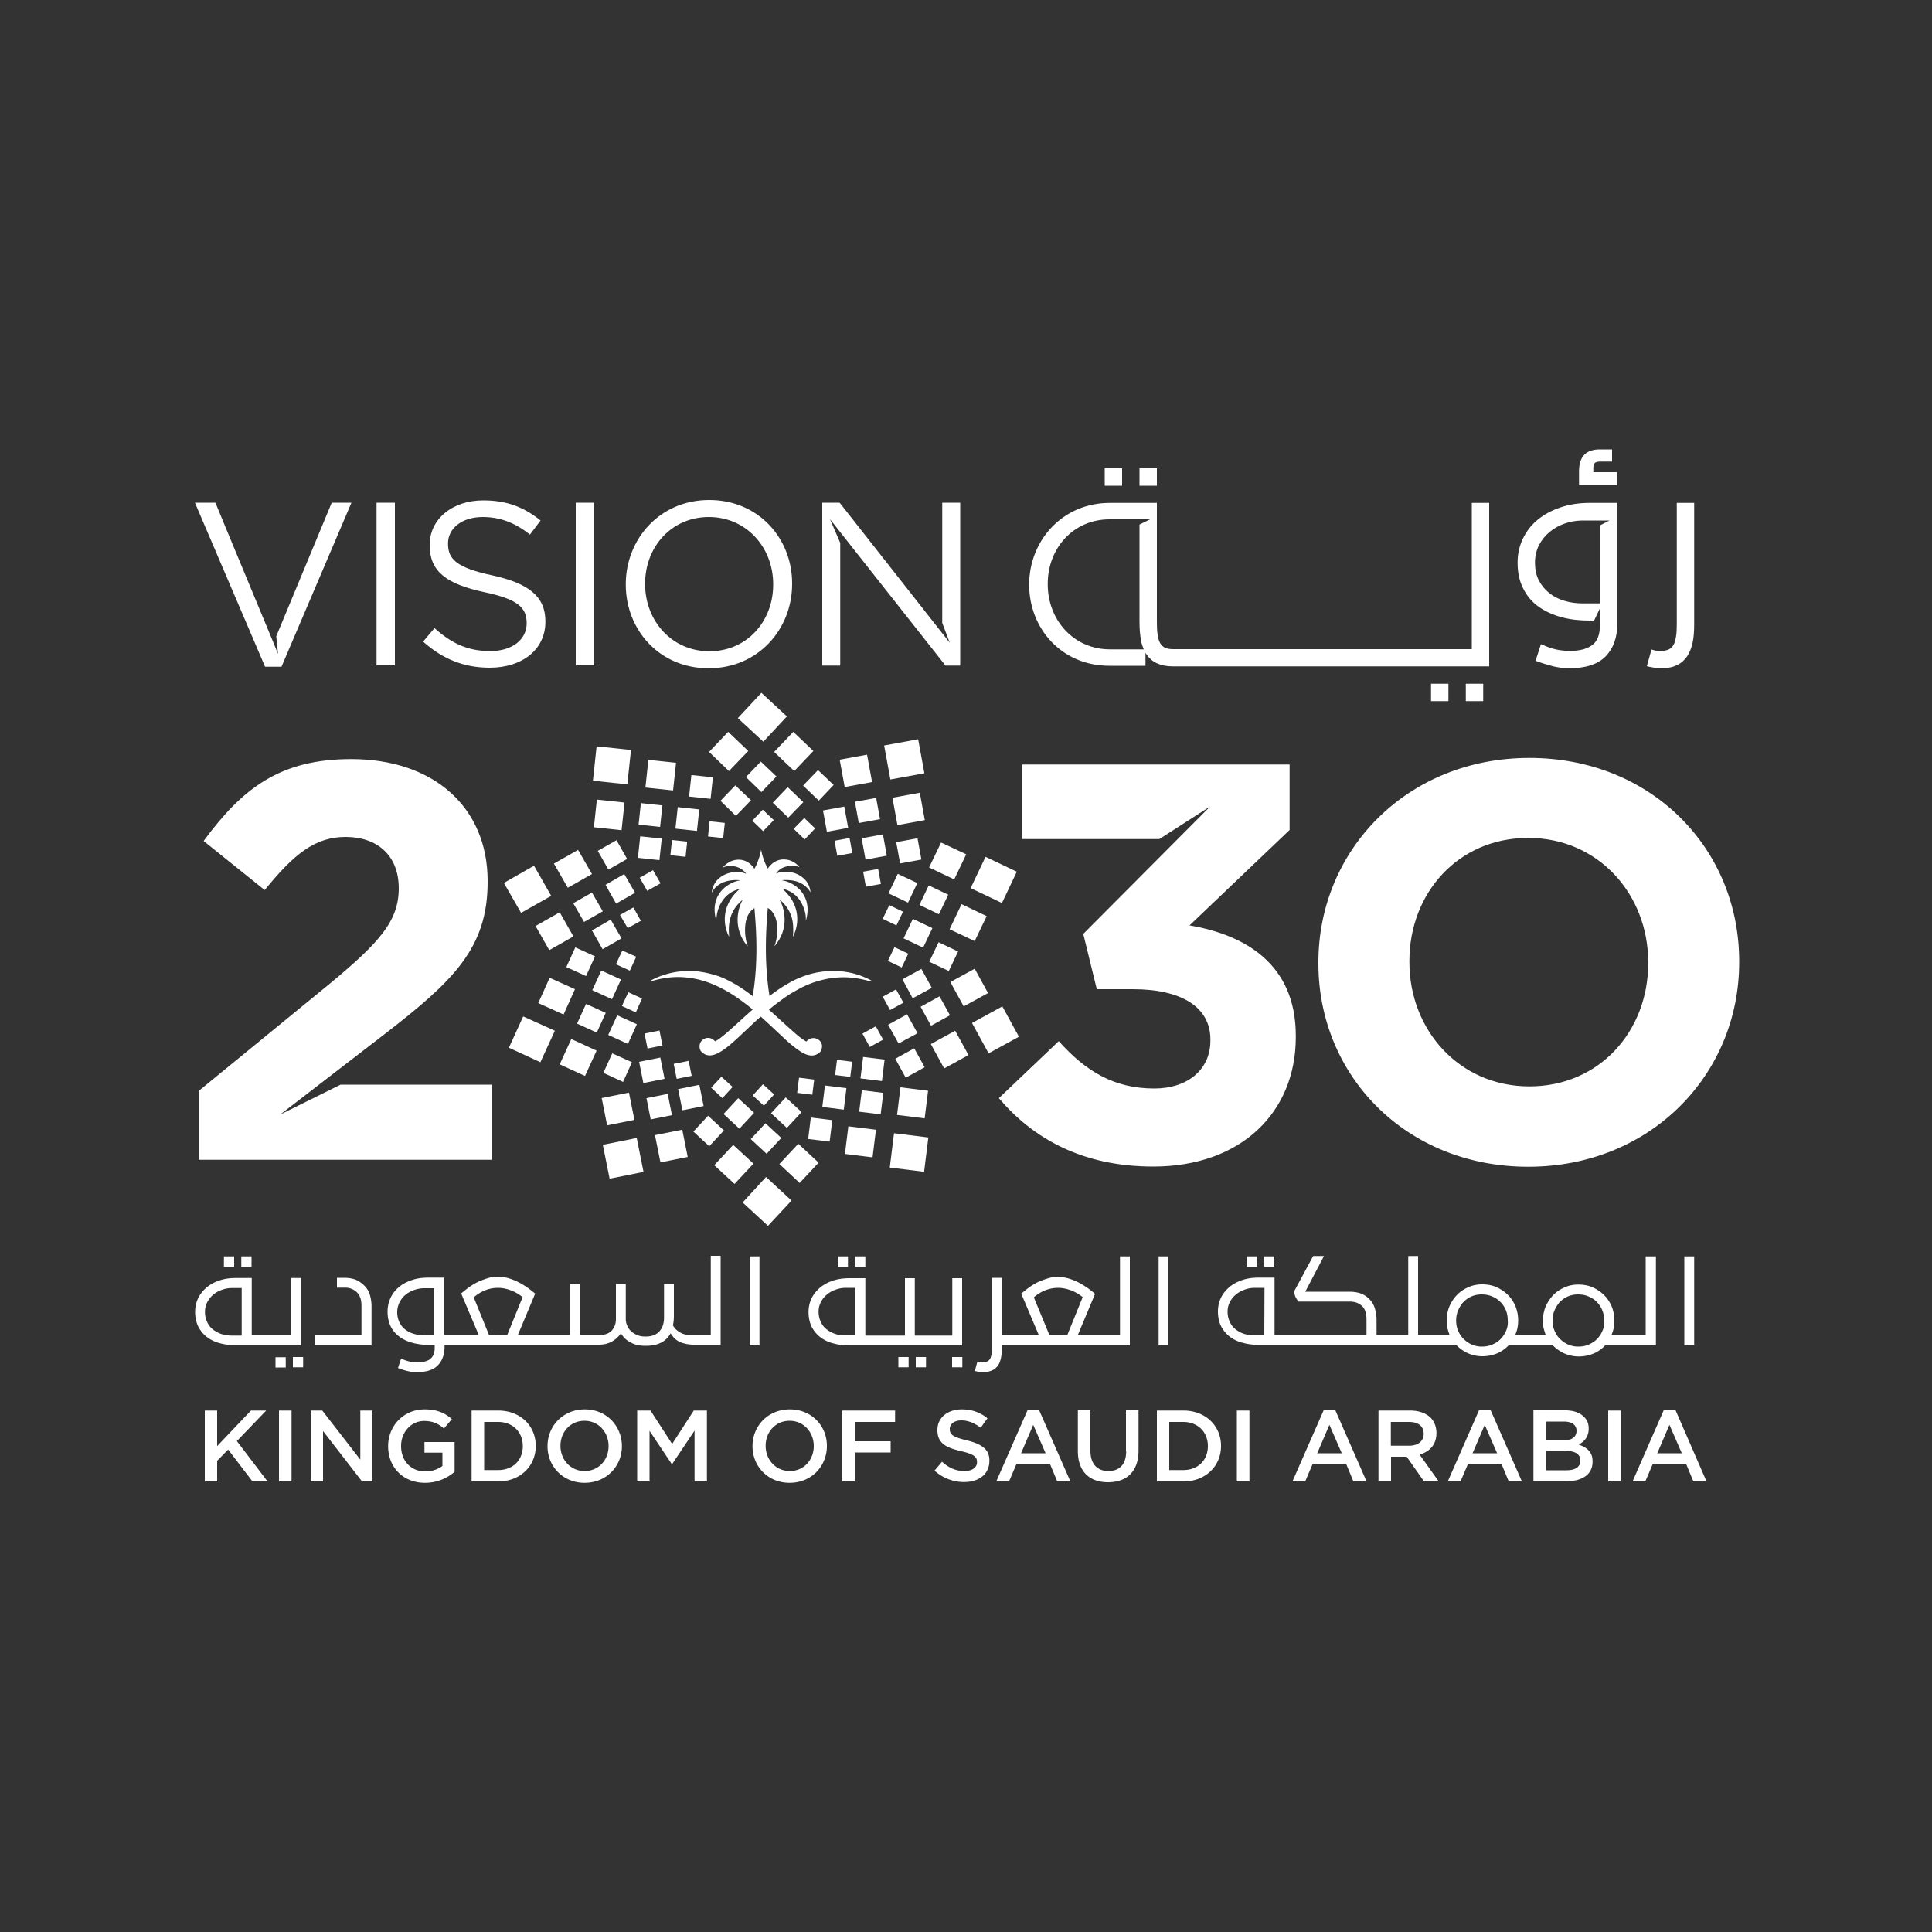 <svg version="1.1" id="Layer_1" xmlns="http://www.w3.org/2000/svg" x="0" y="0" viewBox="0 0 1000 1000" xml:space="preserve"><rect x="0" y="0" width="1000" height="1000" fill="#333333" stroke="none"/><style>.st0{fill:#fff}</style><path class="st0" d="M571.8 242.4h9v9h-9zm186.9 111.5h9v9h-9zm109.2-9.6c2.2-1 4-2.6 5.3-4.5 1.3-2 2.3-4.4 2.9-7.2.6-2.8.8-6 .8-9.5v-62.8h-9v62.8c0 2.5-.1 4.7-.4 6.4-.3 1.8-.7 3.2-1.3 4.3-.6 1.1-1.5 1.9-2.6 2.4s-2.5.7-4.2.7c-.8 0-1.5 0-2.1-.1s-1.4-.3-2.5-.6l-2.4 8.6c2.5.7 4.9 1 7.3 1 3.3.1 6-.4 8.2-1.5M837 244.4h-12.3v-2.1c0-1.1.2-2 .7-2.6.4-.5 1.4-.8 2.8-.8h6.2v-6.3H828c-3.4 0-6.1.9-7.9 2.7-1.8 1.8-2.8 4.7-2.8 8.6v7.3H837v-6.8zm-96.3 109.5h9v9h-9zM589.8 242.4h9v9h-9zm206.7 71.7c3.4 2.4 7.4 4.2 11.9 5.4 4.5 1.2 9.2 1.7 14.3 1.7h2.4l3-6.3v8.9c0 4.7-1.3 8.1-4 10.1s-6.5 3-11.4 3c-2.8 0-5.3-.3-7.5-.8s-4.7-1.4-7.6-2.7l-2.8 8.6c3.4 1.3 6.5 2.2 9.2 2.9 2.7.6 5.3 1 8 1 8.8 0 15.1-2.1 19.1-6.2 4-4.2 6-9.7 6-16.8v-62.6h-14.4c-5.5 0-10.6.8-15.2 2.4-4.6 1.6-8.5 3.7-11.7 6.4-3.3 2.7-5.8 6-7.6 9.8s-2.7 7.9-2.7 12.3c0 5.3 1 9.8 3 13.6 1.9 3.8 4.6 6.9 8 9.3m0-31.8c1.4-2.7 3.2-5 5.5-6.9s4.9-3.4 7.8-4.4c2.8-1 5.8-1.5 8.8-1.6h14.5L828 272v40.3h-9c-3.4 0-6.5-.5-9.5-1.4s-5.6-2.3-7.8-4.1c-2.2-1.8-4-4-5.3-6.6s-1.9-5.6-1.9-9c0-3.3.7-6.2 2-8.9m-222.3 62.3h18.7v-6.7l.6.9c1.4 2 3.1 3.5 5.3 4.5s4.9 1.6 8.1 1.6h163.9v-84.6h-9V336H607.3c-1.7 0-3.1-.2-4.2-.7-1.1-.5-1.9-1.3-2.6-2.4-.6-1.1-1.1-2.5-1.3-4.3-.3-1.8-.4-3.9-.4-6.4v-61.9h-24.3c-24.8 0-41.8 19.7-41.8 42.2v.2c0 22.5 16.7 41.9 41.5 41.9m-31.9-42.4c0-18.5 13.3-33.4 32-33.4h21l-5.5 2.7v50.6c0 3.5.3 6.7.8 9.5.3 1.6.8 3.1 1.4 4.5h-17.5c-18.7 0-32.2-15.1-32.2-33.7v-.2zm-54.6 20.2l3.9 10.3-57-72.5h-9v84.3h9.3V281l-5.3-12.3 59.8 75.8h7.6v-84.3h-9.3zm128 156.6l51.8-49.4v-33.9H529.1v38.6h71l26.3-16.9-65.7 66 7 28.6h18.7c25.2 0 40.1 9.3 40.1 26v.6c0 15.2-12 24.8-29 24.8-20.8 0-35.4-8.8-49.5-24.5l-31 29.5c17.6 20.7 43 35.4 79.9 35.4 45.7 0 73.8-28.3 73.8-66.9v-.6c.1-38-27.2-52.6-55-57.3M367.1 258.8c-25.7 0-43.2 20.3-43.2 43.6v.2c0 23.2 17.2 43.3 42.9 43.3s43.2-20.3 43.2-43.6v-.2c.1-23.2-17.2-43.3-42.9-43.3m33.1 43.8c0 19.1-13.7 34.5-33 34.5s-33.3-15.6-33.3-34.8v-.2c0-19.1 13.7-34.5 33-34.5s33.3 15.6 33.3 34.8v.2zm391.4 89.7c-63.2 0-109.2 47.6-109.2 105.8v.6c0 58.1 45.4 105.2 108.6 105.2s109.2-47.6 109.2-105.8v-.6c0-58.2-45.4-105.2-108.6-105.2m61.5 106.3c0 35.1-25.2 63.7-61.5 63.7s-62.1-29.2-62.1-64.3v-.6c0-35.1 25.2-63.7 61.5-63.7s62.1 29.2 62.1 64.3v.6zM298 260.2h9.5v84.2H298zM145 576.9l8.7-6.7 44.8-34.5c36.3-28 53.9-45 53.9-79.2v-.5c0-38.3-28.1-63.1-70.6-63.1-36.6 0-56.2 14.9-76.4 42.4l31.6 25.4c15.2-18.7 26.1-27.5 41.9-27.5 16.1 0 27.5 9.3 27.5 26.6 0 16.9-10 28-35.4 49.1l-68.2 55.8v35.6h151.6v-38.9h-78.1L145 576.9zm.7-231.8l36.2-84.9h-10.2L143 329.3l.9 9.2-2.3-5.7-24.9-60-5.2-12.6h-10.6l36.3 84.9zm49.2-84.9h9.5v84.2h-9.5zm59.9 37.6c-18.6-4-22.9-8.4-22.9-16.4v-.2c0-7.6 7-13.6 18-13.6 8.7 0 16.5 2.8 24.4 9.1l5.5-7.3c-8.6-6.9-17.4-10.4-29.7-10.4-16 0-27.7 9.7-27.7 23v.2c0 13.8 8.9 20.1 28.3 24.3 17.7 3.7 21.9 8.2 21.9 16v.2c0 8.3-7.5 14.3-18.8 14.3-11.7 0-20.1-4-28.9-11.9l-5.9 7c10.1 9 21.1 13.5 34.5 13.5 16.8 0 28.8-9.4 28.8-23.8v-.2c0-12.9-8.7-19.7-27.5-23.8m122.1 81l10.4 9.9-10 10.4-10.3-9.9zm23.8 10.4l10.4 9.9 9.9-10.4-10.4-9.9zm-14.6 13l8 7.8 7.8-8.1-8.1-7.7zm29.6 4.4l8.1 7.8 7.7-8.1-8.1-7.7zm-42.8 7.9l8 7.8 7.8-8.1-8.1-7.7zm27.1 1l8 7.7 7.8-8-8.1-7.8zm-10.6 9.3l5.6 5.4 5.5-5.7-5.7-5.4zm21.4 4.2l5.7 5.5 5.4-5.7-5.6-5.4z"/><path transform="rotate(-10.382 468.032 393.076)" class="st0" d="M459.1 384.1H477V402h-17.9z"/><path transform="rotate(-10.376 442.986 399.014)" class="st0" d="M435.8 391.8h14.4v14.4h-14.4z"/><path transform="rotate(-10.391 470.31 418.7)" class="st0" d="M463.1 411.5h14.4v14.4h-14.4z"/><path class="st0" d="M442.5 415l2 11 11-2-2-11z"/><path transform="rotate(-10.376 470.393 440.418)" class="st0" d="M464.8 434.8H476V446h-11.2z"/><path transform="rotate(-10.376 432.495 424.01)" class="st0" d="M426.9 418.4h11.2v11.2h-11.2z"/><path transform="rotate(-10.376 452.495 438.41)" class="st0" d="M446.9 432.8h11.2V444h-11.2z"/><path transform="rotate(-10.391 436.568 438.322)" class="st0" d="M432.6 434.4h7.9v7.9h-7.9z"/><path transform="rotate(-10.359 451.404 454.305)" class="st0" d="M447.4 450.4h7.9v7.9h-7.9z"/><path class="st0" d="M510.1 443.5l-7.7 16.2 16.2 7.7 7.7-16.2zm-23-7.4l-6.2 12.9 13 6.2 6.2-13zm10.6 31.9l-6.2 13 13 6.1 6.2-12.9zm-17-9.7l-4.8 10.1 10.1 4.8 4.8-10.1zm5.1 29.4l-4.8 10.1 10.1 4.8 4.8-10.1zm-21.1-35.4l-4.8 10.1 10.1 4.8 4.8-10.1zm7.8 23.3l-4.8 10.1 10.1 4.8 4.8-10.1zm-12.2-7.1l-3.4 7.1 7.1 3.4 3.4-7.1z"/><path transform="rotate(-64.545 464.887 495.474)" class="st0" d="M460.9 491.5h7.9v7.9h-7.9z"/><path class="st0" d="M518.8 520.9l-15.7 8.6 8.6 15.7 15.7-8.6zm-14.3-19.5l-12.6 6.9 6.9 12.6 12.6-6.9zm-10.1 32.1l-12.6 6.9 6.9 12.6 12.6-6.9zm-8.1-17.8l-9.8 5.4 5.4 9.8 9.8-5.4zm-13.1 26.9l-9.8 5.4 5.4 9.8 9.8-5.4zm3.7-41.1l-9.8 5.4 5.3 9.8 9.9-5.4zm-7.4 23.5l-9.8 5.4 5.4 9.7 9.8-5.3zm-5.7-12.9l-6.9 3.8 3.8 6.9 6.9-3.8zm-10.5 19.1l-6.9 3.8 3.8 6.9 6.9-3.8z"/><path transform="rotate(-82.952 470.53 596.553)" class="st0" d="M461.6 587.6h17.9v17.9h-17.9z"/><path transform="rotate(-82.935 472.383 570.844)" class="st0" d="M465.2 563.6h14.4V578h-14.4z"/><path transform="rotate(-82.935 445.337 590.969)" class="st0" d="M438.1 583.8h14.4v14.4h-14.4z"/><path transform="rotate(-82.952 450.948 570.49)" class="st0" d="M445.3 564.9h11.2v11.2h-11.2z"/><path transform="rotate(-82.952 424.608 584.658)" class="st0" d="M419 579h11.2v11.2H419z"/><path transform="rotate(-82.935 451.663 553.347)" class="st0" d="M446.1 547.7h11.2v11.2h-11.2z"/><path transform="rotate(-82.935 431.878 568.116)" class="st0" d="M426.3 562.5h11.2v11.2h-11.2z"/><path transform="rotate(-82.952 436.727 553.014)" class="st0" d="M432.8 549h7.9v7.9h-7.9z"/><path transform="rotate(-82.958 417.009 562.25)" class="st0" d="M413.1 558.3h7.9v7.9h-7.9z"/><path class="st0" d="M409.7 621.4l-13.2-12.2-12.1 13.2 13.1 12.1zm-2.4-250.6l-13.2-12.2-12.2 13.1 13.2 12.2zm16.4 231l-10.5-9.8-9.8 10.5 10.5 9.8zm-33.7.5l-10.5-9.7-9.8 10.5 10.5 9.7zm14.4-13.3l-8.2-7.6-7.6 8.2 8.2 7.6zm-29.7-3.9l-8.2-7.6-7.6 8.2 8.2 7.6zm40.2-9.5l-8.2-7.6-7.6 8.2 8.2 7.6zm-24.6.4l-8.2-7.6-7.6 8.2 8.2 7.6zm10.4-9.5l-5.8-5.3-5.3 5.8 5.8 5.3zm-21.5-3.9l-5.8-5.3-5.3 5.7 5.8 5.4z"/><path transform="rotate(-11.333 322.562 599.54)" class="st0" d="M313.6 590.6h17.9v17.9h-17.9z"/><path transform="rotate(-11.333 347.414 593.256)" class="st0" d="M340.3 586h14.4v14.4h-14.4z"/><path transform="rotate(-11.344 319.9 574.003)" class="st0" d="M312.7 566.8h14.4v14.4h-14.4z"/><path class="st0" d="M347.8 577.2l-2.2-11-11 2.2 2.2 11z"/><path transform="rotate(-11.333 357.53 568.148)" class="st0" d="M352 562.5h11.2v11.2H352z"/><path transform="rotate(-11.333 337.325 554.04)" class="st0" d="M331.8 548.4H343v11.2h-11.2z"/><path transform="rotate(-11.321 353.365 553.742)" class="st0" d="M349.4 549.8h7.9v7.9h-7.9z"/><path transform="rotate(-11.35 338.26 538.044)" class="st0" d="M334.3 534.1h7.9v7.9h-7.9z"/><path class="st0" d="M279.7 549.8l7.5-16.3-16.4-7.4-7.4 16.2zm23.1 7.1l6-13.1-13.1-6-6 13.1zm-11.1-31.8l5.9-13.1-13.1-5.9-5.9 13.1z"/><path transform="rotate(-65.488 306.055 527.061)" class="st0" d="M300.5 521.5h11.2v11.2h-11.2z"/><path class="st0" d="M322.5 560l4.6-10.2-10.2-4.6-4.6 10.1z"/><path transform="rotate(-65.474 300.515 497.748)" class="st0" d="M294.9 492.2h11.2v11.2h-11.2z"/><path transform="rotate(-65.474 322.222 532.878)" class="st0" d="M316.6 527.3h11.2v11.2h-11.2z"/><path transform="rotate(-65.455 314.037 509.735)" class="st0" d="M308.4 504.1h11.2v11.2h-11.2z"/><path class="st0" d="M329.1 524l3.2-7.2-7.1-3.2-3.3 7.1zm-3.1-21.6l3.3-7.2-7.2-3.2-3.3 7.1zm-56.3-29.9l15.6-8.8-8.9-15.6-15.6 8.9zm14.6 19.3l12.5-7.1-7.1-12.5-12.5 7.1zm9.6-32.3l12.5-7.1-7.2-12.5-12.5 7.1zm8.4 17.7l9.7-5.5-5.6-9.7-9.7 5.5zm12.6-27.1l9.7-5.5-5.5-9.7-9.7 5.5zm-3 41.2l9.8-5.6-5.6-9.7-9.7 5.6zm7-23.6l9.8-5.6-5.6-9.7-9.7 5.6zm6 12.7l6.8-3.8-3.9-6.9-6.9 3.9zm10.1-19.3l6.9-3.9-3.9-6.8-6.9 3.9z"/><path transform="rotate(-83.898 316.741 396.144)" class="st0" d="M307.8 387.2h17.9v17.9h-17.9z"/><path transform="rotate(-83.892 315.311 421.78)" class="st0" d="M308.1 414.6h14.4V429h-14.4z"/><path transform="rotate(-83.892 341.957 401.27)" class="st0" d="M334.8 394.1h14.4v14.4h-14.4z"/><path transform="rotate(-83.886 336.673 421.881)" class="st0" d="M331.1 416.3h11.2v11.2h-11.2z"/><path transform="rotate(-83.903 362.826 407.29)" class="st0" d="M357.2 401.7h11.2v11.2h-11.2z"/><path transform="rotate(-83.881 336.348 438.995)" class="st0" d="M330.7 433.4h11.2v11.2h-11.2z"/><path transform="rotate(-83.881 355.803 423.934)" class="st0" d="M350.2 418.3h11.2v11.2h-11.2z"/><path transform="rotate(-83.898 351.34 439.16)" class="st0" d="M347.4 435.2h7.9v7.9h-7.9z"/><path transform="rotate(-83.921 370.83 429.473)" class="st0" d="M366.9 425.5h7.9v7.9h-7.9z"/><path class="st0" d="M451.1 507.6c-1.3-.8-3.8-2-7.1-3.1-4.8-1.5-11.6-2.7-19.6-1.4-2.7.4-5.5 1.1-8.5 2.2-.3.1-.6.2-.8.3-1.5.6-3 1.2-4.5 2-1.3.6-2.5 1.4-3.8 2.1-2.9 1.7-5.7 3.7-8.5 5.8-3.1-19.1-1.6-36.8-.9-45.5 0 0 .1-.1.1 0 6.8 4.2 4.9 16.1 3.4 19.5 0 .1.1.1.1.1 8.4-9.9 4.3-20.9 2.6-23.7 0-.1 0-.1.1-.1 1.2 1 2.2 2 3 3.1 2.6 3.3 3.6 6.9 3.8 10.1.1 1.7.1 3.2 0 4.6 0 .4-.1.7-.1 1 0 .1 0 .1.1.1 2.3-4.5 3.4-11.2 0-17.8-.9-1.8-2.2-3.5-3.8-5.2l-1.5-1.5c-.1 0 0-.1.1-.1.5.1 1 .3 1.5.4 1.4.5 2.7 1.2 3.8 2 2.6 1.9 4.3 4.5 5.3 7.2.9 2.2 1.3 4.5 1.2 6.6 0 .1.1.1.1 0 1.6-5.8.6-10.2-1.4-13.4-1.4-2.3-3.4-4-5.3-5.1-1.3-.8-2.7-1.4-3.8-1.7-.7-.2-1.3-.3-1.8-.4-.1 0-.1-.1 0-.1.6-.1 1.2-.1 1.8-.1 1.4 0 2.7.1 3.8.3 2.3.4 4 1.2 5.3 2.1 2.1 1.4 3.2 3.1 3.6 3.8 0 .1.1 0 .1 0-.3-3.1-1.7-5.5-3.7-7.2-1.5-1.3-3.4-2.3-5.3-2.8-1.3-.3-2.6-.5-3.8-.5-1.7 0-3.4.3-4.8.9-.1 0-.1 0-.1-.1 1.2-1.8 3-2.9 4.9-3.4 1.3-.4 2.6-.5 3.8-.5 1.2.1 2.3.3 3.1.7.1 0 .1-.1.1-.1-1-1.1-2-2-3.2-2.6a8.9 8.9 0 00-3.8-1.2c-3.4-.4-6.9 1.1-9.2 4.6h-.1c-.4-.8-.9-1.7-1.3-2.6-.9-2.1-1.7-4.6-2.1-6.9 0-.1-.1-.1-.1 0-.4 2.4-1.2 4.8-2.1 7-.4.9-.8 1.8-1.3 2.6h-.1c-4-6.1-11.6-6-16.2-.7 0 .1 0 .1.1.1 3.1-1.5 8.9-1 11.8 3.1 0 .1 0 .1-.1.1-4.5-1.9-11.4-.7-15.1 3.7-1.3 1.6-2.2 3.6-2.5 5.9 0 .1.1.1.1 0 .3-.5 1-1.7 2.3-2.9 2.2-1.9 5.9-3.8 12.2-3.3.1 0 .1.1 0 .1-3.2.4-9.8 3.2-12.2 9.8-1.1 2.9-1.3 6.5-.1 10.9 0 .1.1.1.1 0v-.3c.1-5.9 3.5-13.9 11.8-15.9.1 0 .1.1.1.1-9.4 8.3-8.5 18.4-5.4 24.4 0 .1.1 0 .1 0-.4-4.5-.7-12.6 6.8-18.8.1 0 .1 0 .1.1-1.7 2.8-5.8 13.8 2.6 23.7 0 .1.2 0 .1-.1-1.4-3.4-3.3-15.3 3.4-19.5h.1c.7 8.7 2.3 26.4-.9 45.5-5.4-4.2-11.2-7.8-16.8-10-.7-.3-1.4-.5-2.1-.7-5.9-1.9-11.2-2.5-15.9-2.3-7.5.3-13.3 2.6-16.4 4.1-.6.3-1.2.6-1.6.9-.2.1 0 .3.1.3.5-.2 1-.3 1.5-.4 5.8-1.6 11.2-2.1 16.4-1.6 5.6.5 10.9 2 15.9 4.3 6.9 3.1 13.2 7.6 18.9 12.3-8 7-14.8 13.8-18.9 16.2l-.6.3c-1-1.3-2.7-2.1-4.6-1.7-1.6.4-3 1.7-3.3 3.3-.3 1.4 0 3 .9 3.8 2.2 2.2 4.7 2.3 7.6 1.1 5.6-2.3 12.5-9.7 20.9-17.4.7-.6 1.4-1.3 2.2-1.9.7.6 1.4 1.3 2.1 1.9 3.8 3.5 7.4 6.9 10.6 9.9 1.3 1.2 2.6 2.3 3.8 3.3 1.9 1.5 3.7 2.8 5.3 3.7 3.2 1.7 6.1 1.9 8.5-.2.1-.1.3-.2.4-.3.6-.6 1.2-2.4.9-3.8-.2-.8-.6-1.6-1.3-2.2-.6-.5-1.3-.9-2.1-1.1-1.9-.4-3.6.4-4.6 1.7-.6-.3-1.2-.7-1.8-1.1-1.5-1-3.3-2.5-5.3-4.3-1.2-1.1-2.5-2.2-3.8-3.4-2.6-2.4-5.5-5-8.5-7.7 2.7-2.3 5.6-4.4 8.5-6.5 1.2-.8 2.5-1.7 3.8-2.4 1.7-1 3.5-2 5.3-2.9 2.7-1.3 5.5-2.4 8.5-3.2 6.1-1.7 12.6-2.3 19.6-1.2 2.3.4 4.6.9 7 1.6.5-.1.6-.3.4-.4M142.6 702.5h5.3v5.3h-5.3zm355.4-6.1v-34.8h-5.1v29.7h-19.4v-29.7h-5.1v29.7h-20.5v-29.7h-8.1c-3.2 0-6.1.4-8.8 1.3-2.6.9-4.8 2.1-6.7 3.7-1.8 1.6-3.3 3.4-4.3 5.6-1 2.1-1.5 4.5-1.5 6.9 0 3 .6 5.6 1.7 7.8 1.2 2.2 2.7 4 4.6 5.4s4.2 2.5 6.8 3.1c2.6.7 5.3 1 8.1 1H498zm-65.8-6c-1.7-.6-3.2-1.4-4.4-2.4-1.3-1-2.3-2.3-3-3.9-.7-1.5-1.1-3.2-1.1-5.2 0-1.8.4-3.5 1.2-5 .8-1.5 1.8-2.8 3.2-3.9 1.3-1.1 2.8-1.9 4.5-2.5s3.4-.9 5.1-.9h5.1v24.6h-5.1c-2 0-3.8-.2-5.5-.8M388 650.3h5.1v46.1H388zm54.6 0h5.3v5.3h-5.3zm50.2 52.1h5.3v5.3h-5.3zm-341.2 0h5.3v5.3h-5.3zm216.3-11.2h-8.4c-3 0-5.4-.4-7.1-1.3-1.7-.9-3.1-2.1-4.1-3.9.3-1.3.5-2.9.5-4.8v-16.6h-5.1V682c0 3-.8 5.3-2.4 7.1s-4 2.7-7.2 2.7c-1.5 0-2.9-.2-4.1-.7s-2.3-1.1-3.2-1.9c-.9-.8-1.6-1.8-2.1-2.9-.5-1.1-.8-2.3-.8-3.5v-18.2h-5.1v17.8c0 1.6-.2 2.9-.7 4s-1.1 2-1.9 2.7-1.7 1.2-2.8 1.5c-1 .3-2.1.5-3.3.5h-10v-26.5H295v26.5h-27l9-21.5a51.2 51.2 0 00-4.4-3.4c-1.5-1-3.1-2-4.8-2.8-1.6-.8-3.3-1.4-5-1.9-1.7-.4-3.3-.7-5-.7s-3.3.2-5 .7-3.3 1.1-5 1.8c-1.6.8-3.2 1.7-4.8 2.8-1.5 1.1-2.9 2.2-4.3 3.4l9.1 21.5H230v-29.7h-8.2c-3.2 0-6.1.4-8.7 1.3-2.6.9-4.9 2.1-6.7 3.7-1.9 1.6-3.3 3.4-4.3 5.6-1 2.2-1.5 4.5-1.5 7 0 3 .6 5.6 1.7 7.8s2.7 3.9 4.6 5.3c1.9 1.4 4.2 2.4 6.8 3.1 2.6.7 5.3 1 8.2 1h3.1v1.5c0 2.7-.8 4.6-2.3 5.8s-3.7 1.7-6.5 1.7c-1.6 0-3-.1-4.3-.4-1.3-.3-2.7-.8-4.3-1.5l-1.6 4.9c2 .7 3.7 1.3 5.2 1.6 1.5.4 3.1.5 4.6.5 5 0 8.7-1.2 10.9-3.6 2.3-2.4 3.4-5.6 3.4-9.6v-1H310c2.5 0 4.7-.5 6.7-1.6 1.9-1.1 3.5-2.5 4.7-4.3 1.2 2.1 2.9 3.7 5.1 4.8 2.1 1.2 4.7 1.7 7.7 1.7 3.1 0 5.7-.5 7.9-1.6s3.8-2.7 5-4.9c.4.7 1 1.4 1.6 2.2.6.7 1.4 1.3 2.4 1.9 1 .6 2.2 1 3.6 1.3 1.1.3 2.3.4 3.7.5v.1H373V650h-5.1v41.2zm-143.1 0h-5.2c-1.9 0-3.7-.3-5.4-.8s-3.2-1.3-4.5-2.3-2.3-2.3-3-3.8-1.1-3.2-1.1-5.1c0-1.8.4-3.5 1.2-5.1.8-1.5 1.8-2.9 3.1-3.9 1.3-1.1 2.8-1.9 4.5-2.5s3.4-.9 5.2-.9h5.2v24.4zm28.4 0l-8-19.7c2-1.7 4-2.9 6.1-3.7s4.2-1.2 6.5-1.2 4.6.5 6.9 1.4 4.2 2.1 5.8 3.4l-8 19.7-9.3.1zm-128.3-40.9h5.3v5.3h-5.3zm520.4 0h5.3v5.3h-5.3zm-45.6 0h5.1v46.1h-5.1zm-166.1 0h5.3v5.3h-5.3zm-241.3 25.8c0-2-.3-3.9-.8-5.7s-1.4-3.3-2.5-4.5c-1.4-1.5-2.9-2.6-4.6-3.4-1.7-.7-3.8-1.1-6.2-1.1h-3.8v5.1h4.5c1.2 0 2.4.3 3.5.8s2 1.2 2.8 2.1c.7.9 1.2 1.9 1.5 3s.4 2.4.4 3.9v14.9H163v5.1h29.3v-20.2zm679.5-25.8h5.1v46.1h-5.1zm-217.5 0h5.3v5.3h-5.3zm202.6 0h-5.1v40.9H834c1.1-2.4 1.6-4.9 1.6-7.6 0-2.7-.5-5.1-1.4-7.4-1-2.3-2.3-4.3-4-5.9-1.7-1.7-3.7-3-5.9-4-2.3-1-4.8-1.4-7.4-1.4-2.6 0-5 .5-7.2 1.5s-4.2 2.3-5.8 4-2.9 3.7-3.9 5.9c-.9 2.3-1.4 4.7-1.4 7.3 0 1.4.1 2.7.4 3.9.3 1.3.7 2.5 1.1 3.6h-15.9c1.1-2.4 1.6-4.9 1.6-7.6 0-2.7-.5-5.1-1.4-7.4-1-2.3-2.3-4.3-4-5.9-1.7-1.7-3.7-3-5.9-4-2.3-1-4.8-1.4-7.4-1.4-2.6 0-5 .5-7.2 1.5s-4.2 2.3-5.8 4c-1.7 1.7-2.9 3.7-3.9 5.9-.9 2.3-1.4 4.7-1.4 7.3 0 1.4.1 2.7.4 3.9.3 1.3.7 2.5 1.1 3.6H734v-40.9h-5.1V691h-16.4v-7.9c0-2-.3-3.8-.8-5.6s-1.3-3.3-2.4-4.5c-1.3-1.5-2.8-2.6-4.5-3.3s-3.8-1.1-6.4-1.1h-22.8l9.7-18.5h-5.6l-9.9 18.4c.2 1.1.4 2.1.8 2.9.4.8.9 1.6 1.5 2.3h26.2c1.6 0 3 .2 4.2.7s2.1 1.2 2.9 2c.7.9 1.2 1.8 1.5 3 .3 1.1.4 2.4.4 3.7v7.9h-47.6v-29.7h-8.1c-3.2 0-6.1.4-8.7 1.3-2.6.9-4.8 2.1-6.7 3.7-1.8 1.6-3.3 3.4-4.3 5.6-1 2.1-1.5 4.5-1.5 6.9 0 3 .6 5.6 1.7 7.8 1.2 2.2 2.7 4 4.6 5.4 1.9 1.4 4.2 2.5 6.8 3.1 2.6.7 5.3 1 8.1 1h102.1c1.7 1.8 3.7 3.2 6 4.3 2.3 1 4.8 1.6 7.5 1.6s5.3-.5 7.7-1.5 4.4-2.5 6.1-4.3h22.6c1.7 1.8 3.7 3.2 6 4.3 2.3 1 4.8 1.6 7.5 1.6s5.3-.5 7.7-1.5 4.4-2.5 6.1-4.3h26.2v-46h-.2zm-202.5 40.9h-5.1c-1.9 0-3.7-.3-5.4-.8-1.7-.6-3.2-1.4-4.4-2.4-1.3-1-2.3-2.3-3-3.9-.7-1.5-1.1-3.2-1.1-5.2 0-1.8.4-3.5 1.2-5s1.8-2.8 3.2-3.9c1.3-1.1 2.8-1.9 4.5-2.5s3.4-.9 5.1-.9h5.1l-.1 24.6zm125.1-2.3c-.7 1.6-1.7 3.1-2.9 4.3s-2.7 2.1-4.3 2.8c-1.7.7-3.4 1-5.4 1-1.9 0-3.6-.4-5.2-1.1-1.6-.7-3-1.7-4.2-2.9s-2.1-2.6-2.8-4.3c-.7-1.6-1-3.4-1-5.2s.3-3.6 1-5.2 1.6-3.1 2.7-4.3c1.2-1.2 2.5-2.2 4.1-2.9s3.4-1.1 5.3-1.1c2 0 3.8.3 5.4 1 1.7.7 3.1 1.6 4.3 2.8s2.2 2.6 2.9 4.3c.7 1.6 1 3.5 1 5.4.2 2-.2 3.8-.9 5.4m49.9 0c-.7 1.6-1.7 3.1-2.9 4.3s-2.7 2.1-4.3 2.8-3.4 1-5.4 1c-1.9 0-3.6-.4-5.2-1.1-1.6-.7-3-1.7-4.2-2.9s-2.1-2.6-2.8-4.3c-.7-1.6-1-3.4-1-5.2s.3-3.6 1-5.2 1.6-3.1 2.7-4.3c1.2-1.2 2.5-2.2 4.1-2.9s3.4-1.1 5.3-1.1c2 0 3.8.3 5.4 1 1.7.7 3.1 1.6 4.3 2.8s2.2 2.6 2.9 4.3c.7 1.6 1 3.5 1 5.4.2 2-.2 3.8-.9 5.4M114 695.3c2.6.7 5.3 1 8.1 1h33.7v-34.8h-5.1v29.7h-20.4v-29.7h-8.1c-3.2 0-6.1.4-8.7 1.3-2.6.9-4.8 2.1-6.7 3.7-1.8 1.6-3.3 3.4-4.3 5.6-1 2.1-1.5 4.5-1.5 6.9 0 3 .6 5.6 1.7 7.8 1.2 2.2 2.7 4 4.6 5.4 1.9 1.4 4.2 2.5 6.7 3.1m-7.9-16.3c0-1.8.4-3.5 1.2-5 .8-1.5 1.8-2.8 3.1-3.9s2.8-1.9 4.5-2.5 3.4-.9 5.1-.9h5.1v24.6H120c-1.9 0-3.7-.3-5.4-.8-1.7-.6-3.2-1.4-4.4-2.4-1.3-1-2.3-2.3-3-3.9-.8-1.6-1.1-3.3-1.1-5.2M474 702.4h5.3v5.3H474zm-9 0h5.3v5.3H465zm53.1.5c.3-1.6.5-3.4.5-5.4v-1.1h66.2v-46.1h-5.1v40.9h-21.9l9-21.5a51.2 51.2 0 00-4.4-3.4c-1.5-1-3.1-2-4.8-2.8-1.6-.8-3.3-1.4-5-1.9-1.7-.4-3.3-.7-4.9-.7-1.7 0-3.3.2-5 .7s-3.3 1.1-5 1.8c-1.7.8-3.2 1.7-4.8 2.8-1.5 1.1-2.9 2.2-4.3 3.4l9.1 21.5h-19.2v-29.7h-5.1v35.9c0 1.5-.1 2.7-.2 3.7-.2 1-.4 1.8-.8 2.4-.4.6-.9 1.1-1.5 1.3-.6.3-1.4.4-2.4.4-.5 0-.9 0-1.2-.1-.3 0-.8-.2-1.4-.3l-1.3 4.9c1.4.4 2.8.6 4.2.6 1.8 0 3.4-.3 4.7-.9 1.3-.6 2.3-1.5 3.1-2.6.6-.8 1.1-2.2 1.5-3.8m17-31.4c2-1.7 4-2.9 6.1-3.7s4.3-1.2 6.5-1.2c2.3 0 4.6.5 6.9 1.4 2.3.9 4.2 2.1 5.8 3.4l-8 19.7h-9.2l-8.1-19.6zm-419.2-21.2h5.3v5.3h-5.3zm21.9 79.8h-7.9l-17.5 18.4v-18.4H106v36.7h6.4v-10.7l5.7-5.8 12.6 16.5h7.8l-15.9-20.9zm6.6 0h6.5v36.7h-6.5zm42.1 25.4l-19.7-25.4h-6v36.7h6.4v-26.1l20.2 26.1h5.4v-36.7h-6.3zm33.1-3.6h9.4v6.9c-2.3 1.7-5.4 2.8-8.9 2.8-7.5 0-12.5-5.6-12.5-13.1v-.1c0-7 5.1-12.9 11.9-12.9 4.7 0 7.5 1.5 10.3 3.9l4.1-4.9c-3.8-3.2-7.7-5-14.1-5-11.1 0-18.9 8.7-18.9 19v.1c0 10.7 7.6 18.9 19.1 18.9 6.5 0 11.7-2.6 15.3-5.7v-15.4h-15.6v5.5h-.1zm38.2-21.8h-13.7v36.7h13.7c11.5 0 19.5-8 19.5-18.3v-.1c0-10.4-7.9-18.3-19.5-18.3m12.8 18.4c0 7.2-5 12.4-12.8 12.4h-7.2V736h7.2c7.7 0 12.8 5.3 12.8 12.5zm32.1-19c-11.3 0-19.3 8.6-19.3 19v.1c0 10.3 7.9 18.9 19.2 18.9 11.3 0 19.3-8.6 19.3-19v-.1c-.1-10.4-8-18.9-19.2-18.9m12.3 19c0 7.1-5.1 12.9-12.4 12.9s-12.5-5.9-12.5-13v-.1c0-7.1 5.1-12.9 12.4-12.9s12.5 5.9 12.5 13.1zm32.9-1.1l-11.2-17.3h-6.9v36.7h6.4v-26.2l11.5 17.2h.2l11.6-17.3v26.3h6.4v-36.7h-6.8zm60.9-17.9c-11.3 0-19.3 8.6-19.3 19v.1c0 10.3 7.9 18.9 19.2 18.9 11.3 0 19.3-8.6 19.3-19v-.1c0-10.4-7.9-18.9-19.2-18.9m12.4 19c0 7.1-5.1 12.9-12.4 12.9s-12.5-5.9-12.5-13v-.1c0-7.1 5.1-12.9 12.4-12.9s12.5 5.9 12.5 13.1zm14.8 18.3h6.4v-15H461V746h-18.6v-10h20.9v-5.9H436zm64.3-21.3c-7-1.7-8.7-2.9-8.7-5.8v-.1c0-2.4 2.2-4.4 6-4.4 3.4 0 6.7 1.3 10 3.8l3.5-4.9c-3.7-3-8-4.6-13.3-4.6-7.3 0-12.6 4.3-12.6 10.6v.1c0 6.8 4.4 9.1 12.2 10.9 6.8 1.6 8.3 3 8.3 5.6v.1c0 2.8-2.5 4.6-6.5 4.6-4.6 0-8.1-1.7-11.6-4.8l-3.9 4.6c4.4 3.9 9.7 5.9 15.3 5.9 7.7 0 13.1-4.1 13.1-11v-.1c.1-5.8-4-8.6-11.8-10.5m31.6-15.7l-16.2 36.9h6.6l3.8-8.9h17.4l3.7 8.9h6.8l-16.2-36.9h-5.9zm-3.4 22.4l6.3-14.7 6.4 14.7h-12.7zm54.4-1c0 6.8-3.5 10.2-9.2 10.2-5.8 0-9.3-3.7-9.3-10.5V730h-6.5v21.1c0 10.6 6.1 16.1 15.6 16.1 9.6 0 15.8-5.5 15.8-16.4V730h-6.5v21.2h.1zm29.6-21.1h-13.7v36.7h13.7c11.5 0 19.5-8 19.5-18.3v-.1c0-10.4-8-18.3-19.5-18.3m12.7 18.4c0 7.2-5 12.4-12.8 12.4h-7.2V736h7.2c7.7 0 12.8 5.3 12.8 12.5zm15-18.4h6.5v36.7h-6.5zm45-.3L669 766.7h6.6l3.8-8.9h17.4l3.7 8.9h6.8l-16.2-36.9h-5.9zm-3.4 22.4l6.3-14.7 6.4 14.7h-12.7zm61.7-10.4c0-3.3-1.1-6-3-8-2.4-2.3-6-3.7-10.6-3.7h-16.4v36.7h6.5V754h8.1l9 12.8h7.6l-9.9-13.9c5.1-1.5 8.7-5.1 8.7-11.1m-23.6 6.5V736h9.4c4.8 0 7.6 2.2 7.6 6.1v.1c0 3.7-2.9 6.1-7.6 6.1h-9.4zm45.7-18.5l-16.2 36.9h6.6l3.8-8.9h17.4l3.7 8.9h6.8l-16.2-36.9h-5.9zm-3.4 22.4l6.3-14.7 6.4 14.7h-12.7zm54.9-4.5c2.7-1.4 5.2-3.8 5.2-8.2v-.1c0-2.5-.8-4.5-2.5-6.1-2.1-2.1-5.4-3.3-9.6-3.3h-16.5v36.7h17c8.2 0 13.6-3.5 13.6-10.1v-.1c.1-4.9-2.9-7.3-7.2-8.8m-16.9-11.9h9.3c4.1 0 6.5 1.8 6.5 4.7v.1c0 3.4-2.8 5-6.9 5h-8.8l-.1-9.8zM818 756c0 3.3-2.7 5-7.1 5h-10.7v-10h10.2c5.1 0 7.6 1.8 7.6 5zm14.4-25.9h6.5v36.7h-6.5zm34.8-.3h-6l-16.2 37h6.6l3.8-8.9h17.4l3.7 8.9h6.8l-16.1-37zm-9.4 22.4l6.3-14.7 6.4 14.7h-12.7z"/></svg>